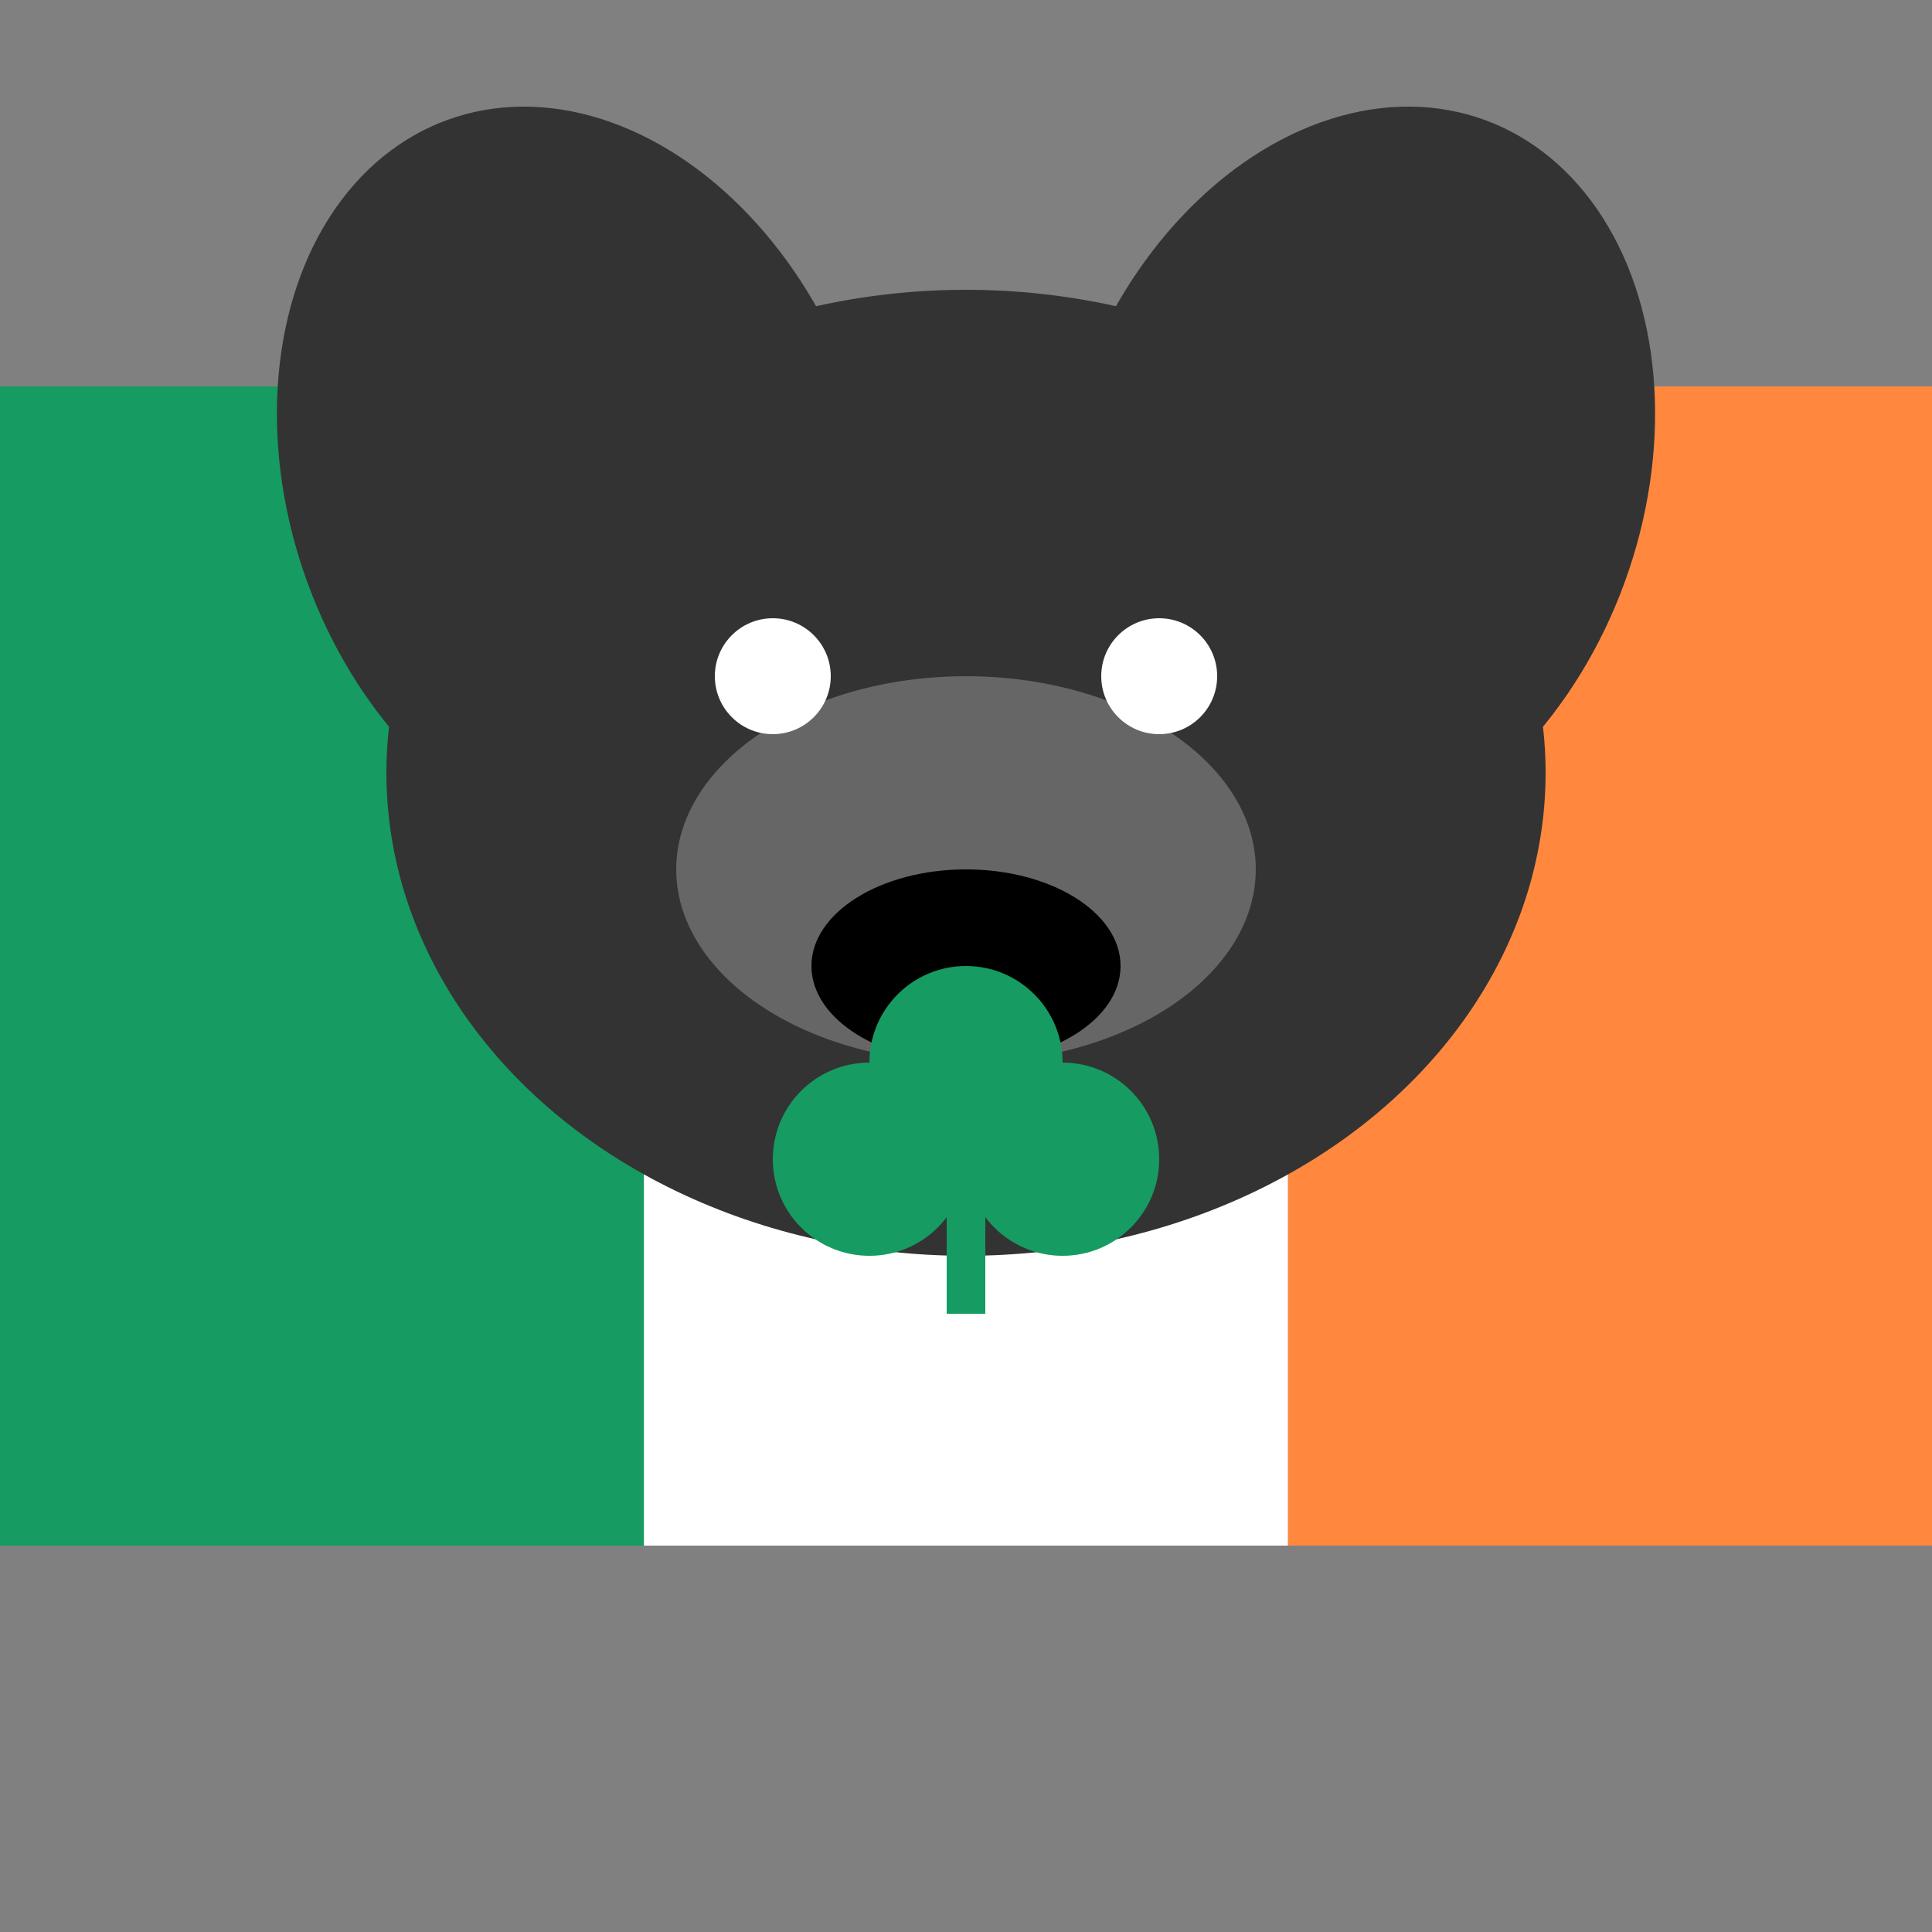 
<svg width="100" height="100" viewBox="0 0 100 100" xmlns="http://www.w3.org/2000/svg">
  <rect x="0" y="0" width="100" height="100" fill="#808080" stroke="none"/>
  <!-- Irish flag background (vertical stripes) -->
  <rect x="0" y="20" width="33.33" height="60" fill="#169B62" /> <!-- Green -->
  <rect x="33.33" y="20" width="33.34" height="60" fill="#FFFFFF" /> <!-- White -->
  <rect x="66.67" y="20" width="33.33" height="60" fill="#FF883E" /> <!-- Orange -->
  
  <!-- Dog silhouette (simplified) on top of the flag -->
  <g fill="#333333">
    <!-- Dog head -->
    <ellipse cx="50" cy="40" rx="30" ry="25" />
    
    <!-- Dog ears -->
    <ellipse cx="30" cy="25" rx="15" ry="20" transform="rotate(-20 30 25)" />
    <ellipse cx="70" cy="25" rx="15" ry="20" transform="rotate(20 70 25)" />
    
    <!-- Dog face -->
    <ellipse cx="50" cy="45" rx="15" ry="10" fill="#666666" />
    
    <!-- Dog nose -->
    <ellipse cx="50" cy="50" rx="8" ry="5" fill="#000000" />
    
    <!-- Dog eyes -->
    <circle cx="40" cy="35" r="3" fill="#FFFFFF" />
    <circle cx="60" cy="35" r="3" fill="#FFFFFF" />
  </g>
  
  <!-- Shamrock on collar -->
  <g fill="#169B62">
    <circle cx="45" cy="60" r="5" />
    <circle cx="55" cy="60" r="5" />
    <circle cx="50" cy="55" r="5" />
    <rect x="49" y="60" width="2" height="8" />
  </g>
</svg>
